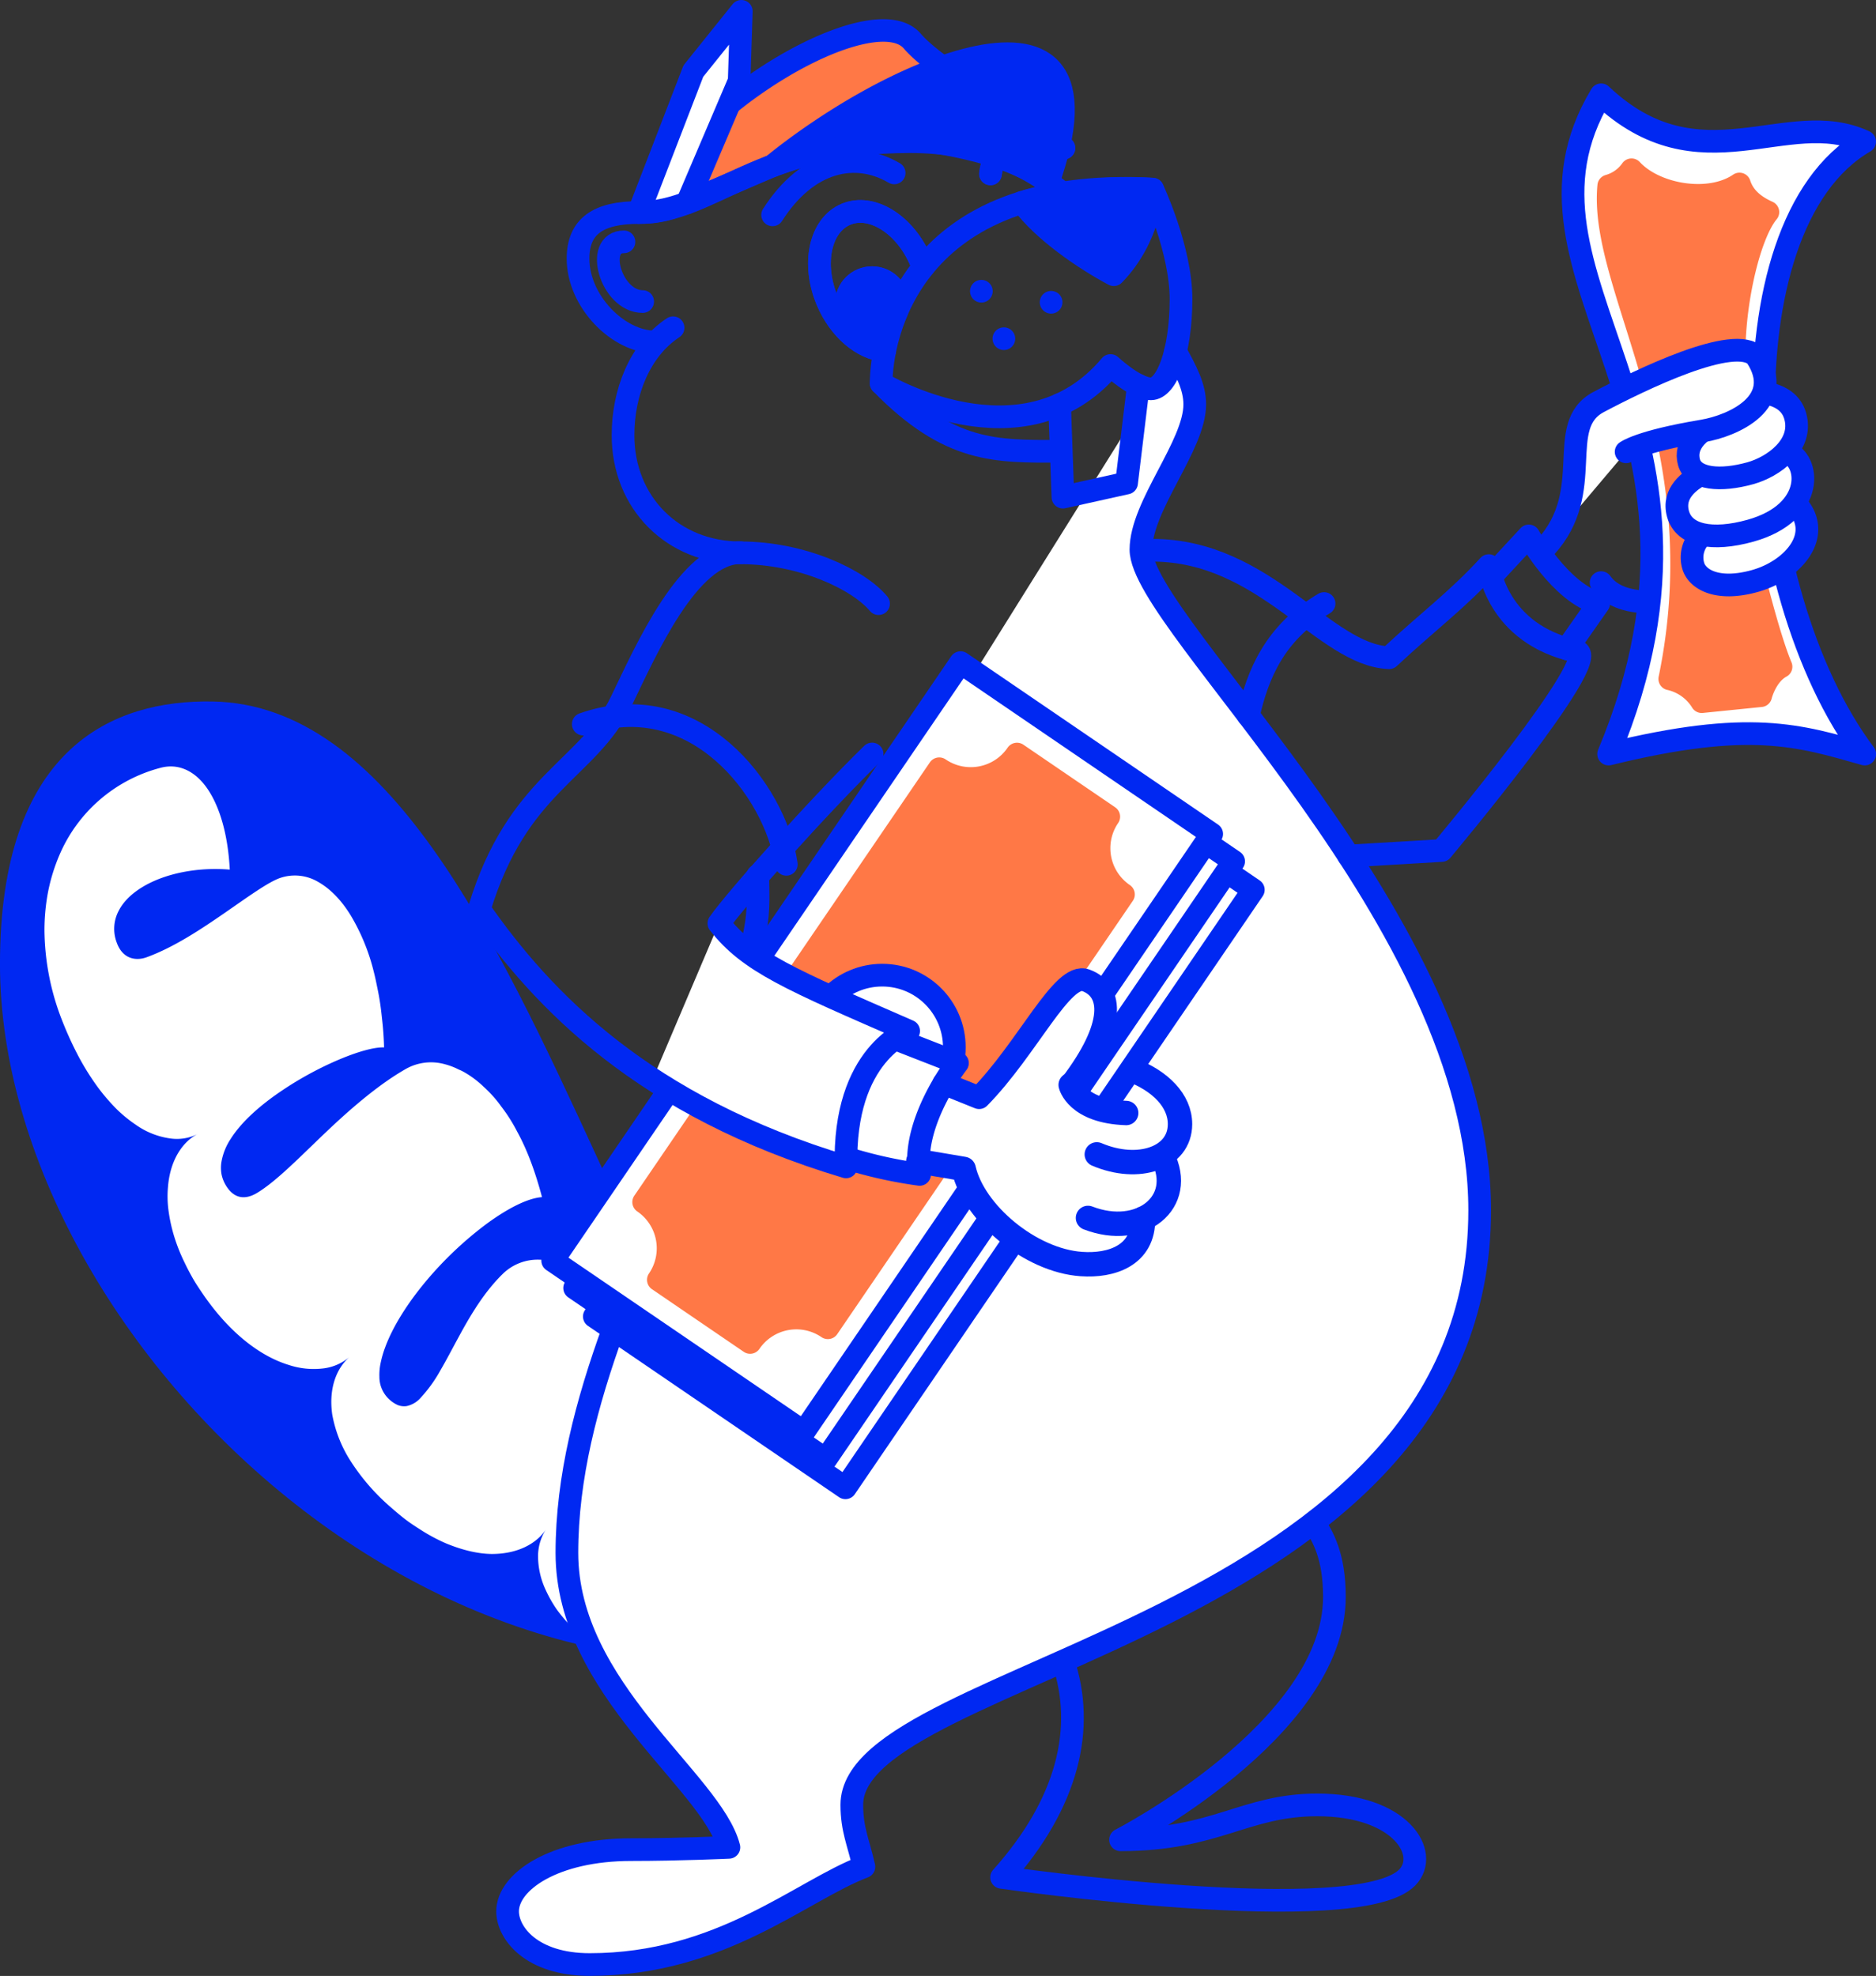 <svg xmlns="http://www.w3.org/2000/svg" viewBox="0 0 749.41 789.25"><rect x="0" y="0" width="749.41" height="789.25" fill="#333333" stroke="none"/><defs><style>.cls-1,.cls-6{fill:#0028f2;}.cls-1,.cls-10,.cls-11,.cls-3,.cls-4,.cls-5,.cls-6,.cls-8{stroke:#0028f2;}.cls-1,.cls-10,.cls-11,.cls-3,.cls-4,.cls-5,.cls-6,.cls-7,.cls-8,.cls-9{stroke-linecap:round;stroke-linejoin:round;}.cls-1,.cls-3,.cls-4,.cls-7{stroke-width:9.06px;}.cls-11,.cls-2,.cls-4{fill:#fff;}.cls-3,.cls-5,.cls-8{fill:none;}.cls-10,.cls-11,.cls-5,.cls-6,.cls-9{stroke-width:9px;}.cls-10,.cls-7,.cls-9{fill:#ff7846;}.cls-7,.cls-9{stroke:#ff7846;}.cls-8{stroke-width:9.75px;}</style></defs><g id="Layer_2" data-name="Layer 2"><g id="Layer_1-2" data-name="Layer 1"><path class="cls-1" d="M375.73,642.53c-121.43-.45-158.35-355.7-291-357.81-38-.6-80.21,17.15-80.21,100.38,0,149.5,186.54,330.54,371.2,257.43"></path><path class="cls-2" d="M78.9,453c-5.84,3-10.93,10.21-11.8,21.1a42.66,42.66,0,0,0,.14,8.85,64.62,64.62,0,0,0,2.1,10.12,70.51,70.51,0,0,0,4.4,11.25c.94,2,2,4,3.12,6s2.5,4.07,3.92,6.16c11.37,16.75,24,25.53,34.62,28.74a31.73,31.73,0,0,0,14.14,1.32,19.66,19.66,0,0,0,10-4.46c-4.94,4.36-8.31,12.16-6.84,22.81a51.25,51.25,0,0,0,6.64,17.56,84.56,84.56,0,0,0,17,19.8c1.92,1.68,3.79,3.27,5.67,4.7s3.77,2.66,5.61,3.83a71.37,71.37,0,0,0,10.56,5.7c6.84,2.81,12.9,4.16,18.22,4.23,10.7,0,18-4.3,21.67-9.76a19.66,19.66,0,0,0-3.13,10.46,31.92,31.92,0,0,0,3.14,13.86,50,50,0,0,0,4.48,7.81,65.54,65.54,0,0,0,6.82,7.84c1.34,1.31,2.77,2.63,4.31,4,.77.65,1.56,1.31,2.39,2s1.69,1.24,2.57,1.86A116.43,116.43,0,0,0,250.56,666c2.2,1.21,4.4,2.13,6.51,3.07s4.2,1.75,6.21,2.49,4,1.41,5.87,2,3.76,1,5.55,1.37a68.12,68.12,0,0,0,10.05,1.32,38.73,38.73,0,0,0,8.62-.42c10.57-1.8,17.17-7.49,20.23-15.43,2.2-5.74,3-16.15,5.9-26.14s8-19.61,17.75-24.12c-16.76-16.7-33.31-27.39-47.57-32a53.3,53.3,0,0,0-5.24-1.42c-1.71-.37-3.4-.59-5-.82a30.54,30.54,0,0,0-9,.13c-5.56,1-10.15,3.72-13,8.36-2.66,4.33-4.09,10.48-5.41,16.67s-2.55,12.44-5.11,16.81c-2.19,3.75-5.44,7.66-11.74,4-4.64-2.94-6.45-8.9-6-16.14s3.27-15.88,7.4-24.16a101.48,101.48,0,0,1,15.42-22.66c5.81-6.33,11.84-10.91,17.43-12.5-.71-1.18-1.44-2.31-2.17-3.44s-1.42-2.28-2.13-3.37c-1.44-2.19-2.91-4.25-4.41-6.2s-3-3.85-4.46-5.63-3-3.46-4.55-5-3-3.11-4.55-4.49-3.07-2.7-4.62-3.88-3.07-2.33-4.6-3.35a52,52,0,0,0-4.6-2.77,53.07,53.07,0,0,0-9.05-3.8,32.47,32.47,0,0,0-8.67-1.31,19.88,19.88,0,0,0-14.53,5.42c-7.46,7.2-13.05,16.51-18,25.7-2.51,4.6-4.83,9.1-7.24,13.21a56.2,56.2,0,0,1-7.79,10.8,10.31,10.31,0,0,1-5.63,3.34,6.87,6.87,0,0,1-3.64-.46,12.78,12.78,0,0,1-4.07-3,12.22,12.22,0,0,1-3.16-8.33,22.15,22.15,0,0,1,.5-5.46,41.6,41.6,0,0,1,1.75-6.08c3.07-8.42,9.05-17.84,16.4-26.61a144.22,144.22,0,0,1,24.36-23c8.24-6,16.13-10.1,21.95-10.53-2.69-10.12-5.92-18.91-9.94-26.19a64.82,64.82,0,0,0-6.34-10,48.68,48.68,0,0,0-7.06-7.91,38.66,38.66,0,0,0-7.59-5.72c-.66-.38-1.32-.72-2-1s-1.3-.65-2-.93a27.51,27.51,0,0,0-3.95-1.35,20.49,20.49,0,0,0-15.4,1.83c-11,6.25-22.25,16-32.43,25.7s-19.37,19.18-27,23.82c-3.71,2.27-8.83,3.44-12.67-3.09a13.85,13.85,0,0,1-1.66-4.36,14.89,14.89,0,0,1-.06-4.62,24.09,24.09,0,0,1,3.78-9.51c4-6.34,10.91-12.61,18.64-18a136.81,136.81,0,0,1,24.09-13.4c7.71-3.29,14.46-5.23,18.5-5.07q-.12-4.23-.48-8.19c-.12-1.32-.27-2.61-.41-3.9s-.28-2.58-.45-3.84c-.33-2.51-.75-4.94-1.23-7.27s-.94-4.67-1.51-6.87a82,82,0,0,0-9.19-22.56c-3.74-6.15-8.23-10.73-13-13.44a18.25,18.25,0,0,0-15.2-1.63c-4.79,1.63-12.77,7.47-22.23,14S69.45,378.4,58.58,382.36c-4.1,1.5-9.6.9-12-6a15.41,15.41,0,0,1,.81-12.51c1.91-3.78,5.34-7.06,9.78-9.7,8.87-5.27,21.67-7.87,34.62-6.8-.73-14-4-25.06-8.87-32.21S71.34,304.75,64.1,306.7a60.53,60.53,0,0,0-40.43,35,73.59,73.59,0,0,0-4.4,14.19,82.21,82.21,0,0,0-1.51,15.88,100.69,100.69,0,0,0,6.89,35.42,139.39,139.39,0,0,0,6.84,15,103.48,103.48,0,0,0,7.45,11.9,80.65,80.65,0,0,0,7.67,8.95,55,55,0,0,0,7.64,6.23,31.25,31.25,0,0,0,13.88,5.48A18.54,18.54,0,0,0,78.9,453Z"></path><path class="cls-3" d="M425,59.13C412.88,46,397.45,54.86,395.67,69.45"></path><path class="cls-3" d="M268.88,130.92c-13.27,8.76-20,25.81-20,42.9,0,27,19.9,47,46.94,47,24.62,0,47.11,10.66,55.14,20.3"></path><path class="cls-3" d="M249.25,96.6c-12,0-5.17,23.85,7.48,23.85"></path><path class="cls-3" d="M524.83,608.07c3.51,5.61,8.23,13.24,8.23,29.8,0,53.07-85.44,97-85.44,97,38.36,0,49.52-13.93,78.59-13.93,33.68,0,45,19.56,36,28.93-19.87,20.64-162.1,0-162.1,0,26.7-29.77,33.55-59.82,24.57-86.32"></path><path class="cls-3" d="M299.58,381.27c3.28-13.83,3.52-16.78,3.11-31.55"></path><path class="cls-4" d="M469.57,140.31c4.08,7.6,7.7,14,7.7,21.23,0,16.42-21.5,40.4-21.5,58,0,29.95,135.32,148.14,135.32,263.89,0,167.1-250.81,182.68-250.81,237.45,0,9.9,2.62,14.94,4.83,24.76-25.3,9.66-57.15,39.06-109.52,39.06-23.3,0-32.82-12.59-32.82-21.24,0-11.83,18.47-24.66,49.41-24.66,19.13,0,39-.91,39-.91-6.8-26.46-64.72-63.23-64.72-117.62,0-60.28,31.52-119.13,54.11-177.45"></path><path class="cls-3" d="M352,153.1c27.35,28,46.08,27.16,71.28,27.16"></path><path class="cls-3" d="M353.41,140c-8.77-.65-18.07-8.32-22.94-19.87-6.21-14.72-2.88-30.18,7.44-34.53s23.71,4.05,29.92,18.77c.32.78.62,1.55.9,2.33"></path><circle class="cls-1" cx="348.38" cy="121.19" r="10.28"></circle><path class="cls-3" d="M425,59.13C412.88,46,397.45,54.86,395.67,69.45"></path><circle class="cls-1" cx="348.38" cy="121.19" r="10.28"></circle><path class="cls-3" d="M353.41,140c-8.77-.65-18.07-8.32-22.94-19.87-6.21-14.72-2.88-30.18,7.44-34.53s23.71,4.05,29.92,18.77c.32.78.62,1.55.9,2.33"></path><path class="cls-5" d="M357.22,69.09c-15.33-9-34.57-5.22-48.61,16.76"></path><path class="cls-3" d="M460.37,219.79c45.14,0,68.6,41.94,94.54,42.93,15.74-14.68,27.26-23.06,39.81-36.79,0,0,2.75,27.37,35.19,34.23,10.81,2.28-54,79.56-54,79.56l-37.11,2.2"></path><path class="cls-3" d="M682.84,232.36c-11.3,9.19-35.08,12-43.24.36"></path><path class="cls-6" d="M419.89,69.45c28.84-87.81-76.07-34.28-111.28-3.22,0,0,36.35-14.42,67.86-8.94S418.4,72.56,418.4,72.56Z"></path><path class="cls-3" d="M233,289.24c44.32-15.67,76.78,26.3,81.11,56"></path><path class="cls-3" d="M595.66,230.32l15.06-16.25s12.42,22.54,27.91,27l-12.69,18.1"></path><path class="cls-3" d="M498.69,285.84c3.67-16.32,10.43-33.06,30.24-44.77"></path><path class="cls-4" d="M744.87,56.58c-31-14.48-65.75,18.67-105.27-18.71-43.94,73.05,59.27,128.81,3,263.32,56.31-13.84,76.11-7.46,102.31,0C695.73,235.82,686.63,90.42,744.87,56.58Z"></path><rect class="cls-4" x="224.47" y="379.92" width="289.14" height="121.43" transform="translate(-202.93 497.19) rotate(-55.7)"></rect><circle class="cls-4" cx="369.04" cy="440.64" r="28.82"></circle><path class="cls-3" d="M459.55,348.51l-36.66-25a22.34,22.34,0,0,1-31.06,5.87L273.76,502.46a22.36,22.36,0,0,1,5.87,31.06l36.65,25h0a22.35,22.35,0,0,1,31.06-5.86L465.42,379.57a22.35,22.35,0,0,1-5.87-31.06Z"></path><rect class="cls-4" x="216.61" y="368.55" width="289.14" height="121.43" transform="translate(-196.97 485.73) rotate(-55.7)"></rect><circle class="cls-4" cx="361.18" cy="429.27" r="28.82"></circle><path class="cls-3" d="M451.69,337.13l-36.66-25A22.36,22.36,0,0,1,384,318L265.9,491.09a22.35,22.35,0,0,1,5.86,31.06l36.66,25h0a22.36,22.36,0,0,1,31.06-5.87L457.55,368.19a22.35,22.35,0,0,1-5.86-31.06Z"></path><rect class="cls-4" x="207.84" y="357.61" width="289.14" height="121.43" transform="translate(-191.76 473.71) rotate(-55.7)"></rect><path class="cls-7" d="M442.92,326.2l-36.66-25a22.34,22.34,0,0,1-31.06,5.87L257.13,480.15A22.36,22.36,0,0,1,263,511.21l36.65,25h0a22.35,22.35,0,0,1,31.06-5.86L448.79,357.26a22.35,22.35,0,0,1-5.87-31.06Z"></path><circle class="cls-4" cx="352.41" cy="418.33" r="28.82"></circle><path class="cls-2" d="M287.17,368.82l-26.47,62.3a290.58,290.58,0,0,0,77.3,35l0-3.57,29.36,6.57-.46-5.24L385,466.92a52.44,52.44,0,0,0,20.75,27.68c16.6,11.25,51-34.28,45-50a48.24,48.24,0,0,1-25.52-11.23s31.84-32.95,8.49-41.78c-10.54-4-42.61,46.9-42.61,46.9l-12-6.5,3.34-7.33-21.67-9.75,2.21-3.06S304.13,391.29,287.17,368.82Z"></path><path class="cls-3" d="M348.38,301.17c-21.08,20.54-54.2,57.62-61.21,67.65,12.07,15.5,28.48,22.38,75.81,43,0,0-26.24,8.93-25,54.27C257.39,442,216.75,399.53,191.46,363.17c15.24-50.58,43.5-55.53,56.7-83,10-20.71,27-59.42,47.66-59.42"></path><path class="cls-3" d="M357.48,414.88l25,9.75s-18.75,23.95-15.12,44.46A177.63,177.63,0,0,1,338,462.52"></path><path class="cls-3" d="M427.69,433.36c18.06-23.67,17-37.78,6.05-41.8-9.34-3.44-23.24,27.25-42.61,46.9L377,432.78"></path><path class="cls-2" d="M405.73,494.6c16.6,11.25,35.94-23.8,45-50-6.39,0-25.52-11.23-25.52-11.23"></path><path class="cls-8" d="M434.62,486.48c21.17,8.17,39.1-6.32,29.77-24.53"></path><path class="cls-8" d="M456.6,486.77c.27,14.72-12.64,19-24.64,18.13-20.37-1.39-43-20.38-47-38l-18.12-3.07"></path><path class="cls-8" d="M438.14,461.1c16.59,7.08,33.24,1.5,33.24-12.09,0-9.44-8-17.24-19.16-21.55"></path><path class="cls-8" d="M427.71,433.34s2.39,10.57,22.17,11.23"></path><path class="cls-9" d="M692.77,139.9c.19-20.41,6.1-46.23,13.48-55.18-5.11-2.29-9.57-5.64-11.38-11.25-12,8.25-33.65,4.58-43.12-5.68a16.59,16.59,0,0,1-9.13,6.45c-4,41.19,44,101.81,24.38,196.94a20.15,20.15,0,0,1,12.8,9.11l23.57-2.38s2-8.28,8.13-11.61c-4.57-10.81-10.44-34.51-10.44-34.51"></path><path class="cls-4" d="M680.28,213.42A12,12,0,0,0,676.4,226c1.43,5.11,9.21,10.38,24.68,6.06s28.1-19.05,15.73-31.47"></path><path class="cls-4" d="M713.39,180.45c9.83,2.93,12,24.24-14.11,31.53-15.42,4.3-26.56,1.91-28.95-6.65s4.93-13.36,9.07-15.83"></path><path class="cls-4" d="M705.41,157c5.87,1.1,10.25,3.87,11.75,9.25,3.24,11.62-8.7,20.19-17.9,22.76-11.93,3.33-22.66,2.44-24.56-4.38s3.27-14,17.59-18"></path><path class="cls-4" d="M617.4,218.56c20.6-22.51,3.36-48.56,21.23-58,16.7-8.83,54.41-27.28,62.9-18.24,12.12,18.27-9.15,27.77-21.4,29.82-25.38,4.24-30.54,8.33-30.54,8.33"></path><path class="cls-10" d="M376.47,26.74s-7.74-5.31-12.05-10.34C349-1.58,274.71,40.93,255.15,84.89A39.75,39.75,0,0,0,268,83.11c6.6-2.13,40.58-16.88,40.58-16.88S339.66,39.91,376.47,26.74Z"></path><polyline class="cls-11" points="255.16 84.89 276.97 28.4 296.16 4.5 295.26 32.33 274.48 81.04"></polyline><path class="cls-3" d="M439.54,95.41s-18.92-38.83-76.11-38.83c-60.2,0-78.92,28.31-108.28,28.31-16.07,0-24.24,5.41-24.24,18.42,0,17,16,33.31,30.88,33.31"></path><path class="cls-3" d="M443.62,146C408.78,187.52,352,153.1,352,153.1c0-17.79,11.17-83,108.45-77.54,0,0,11.33,24,11.33,43.88,0,21.39-5.8,35.86-12,35.86S443.62,146,443.62,146Z"></path><path class="cls-1" d="M460.44,75.56s-1,19.3-15.52,34.16c-11.85-6.3-28.49-17.72-36.59-28.89C420.75,77.15,442,74.27,460.44,75.56Z"></path><polyline class="cls-3" points="454.76 153.89 450.03 192.94 424.61 198.58 423.27 161.6"></polyline><line class="cls-3" x1="401.02" y1="135.28" x2="401.02" y2="135.28"></line><line class="cls-3" x1="392.03" y1="116.32" x2="392.03" y2="116.32"></line><line class="cls-3" x1="419.89" y1="120.74" x2="419.89" y2="120.74"></line></g></g></svg>